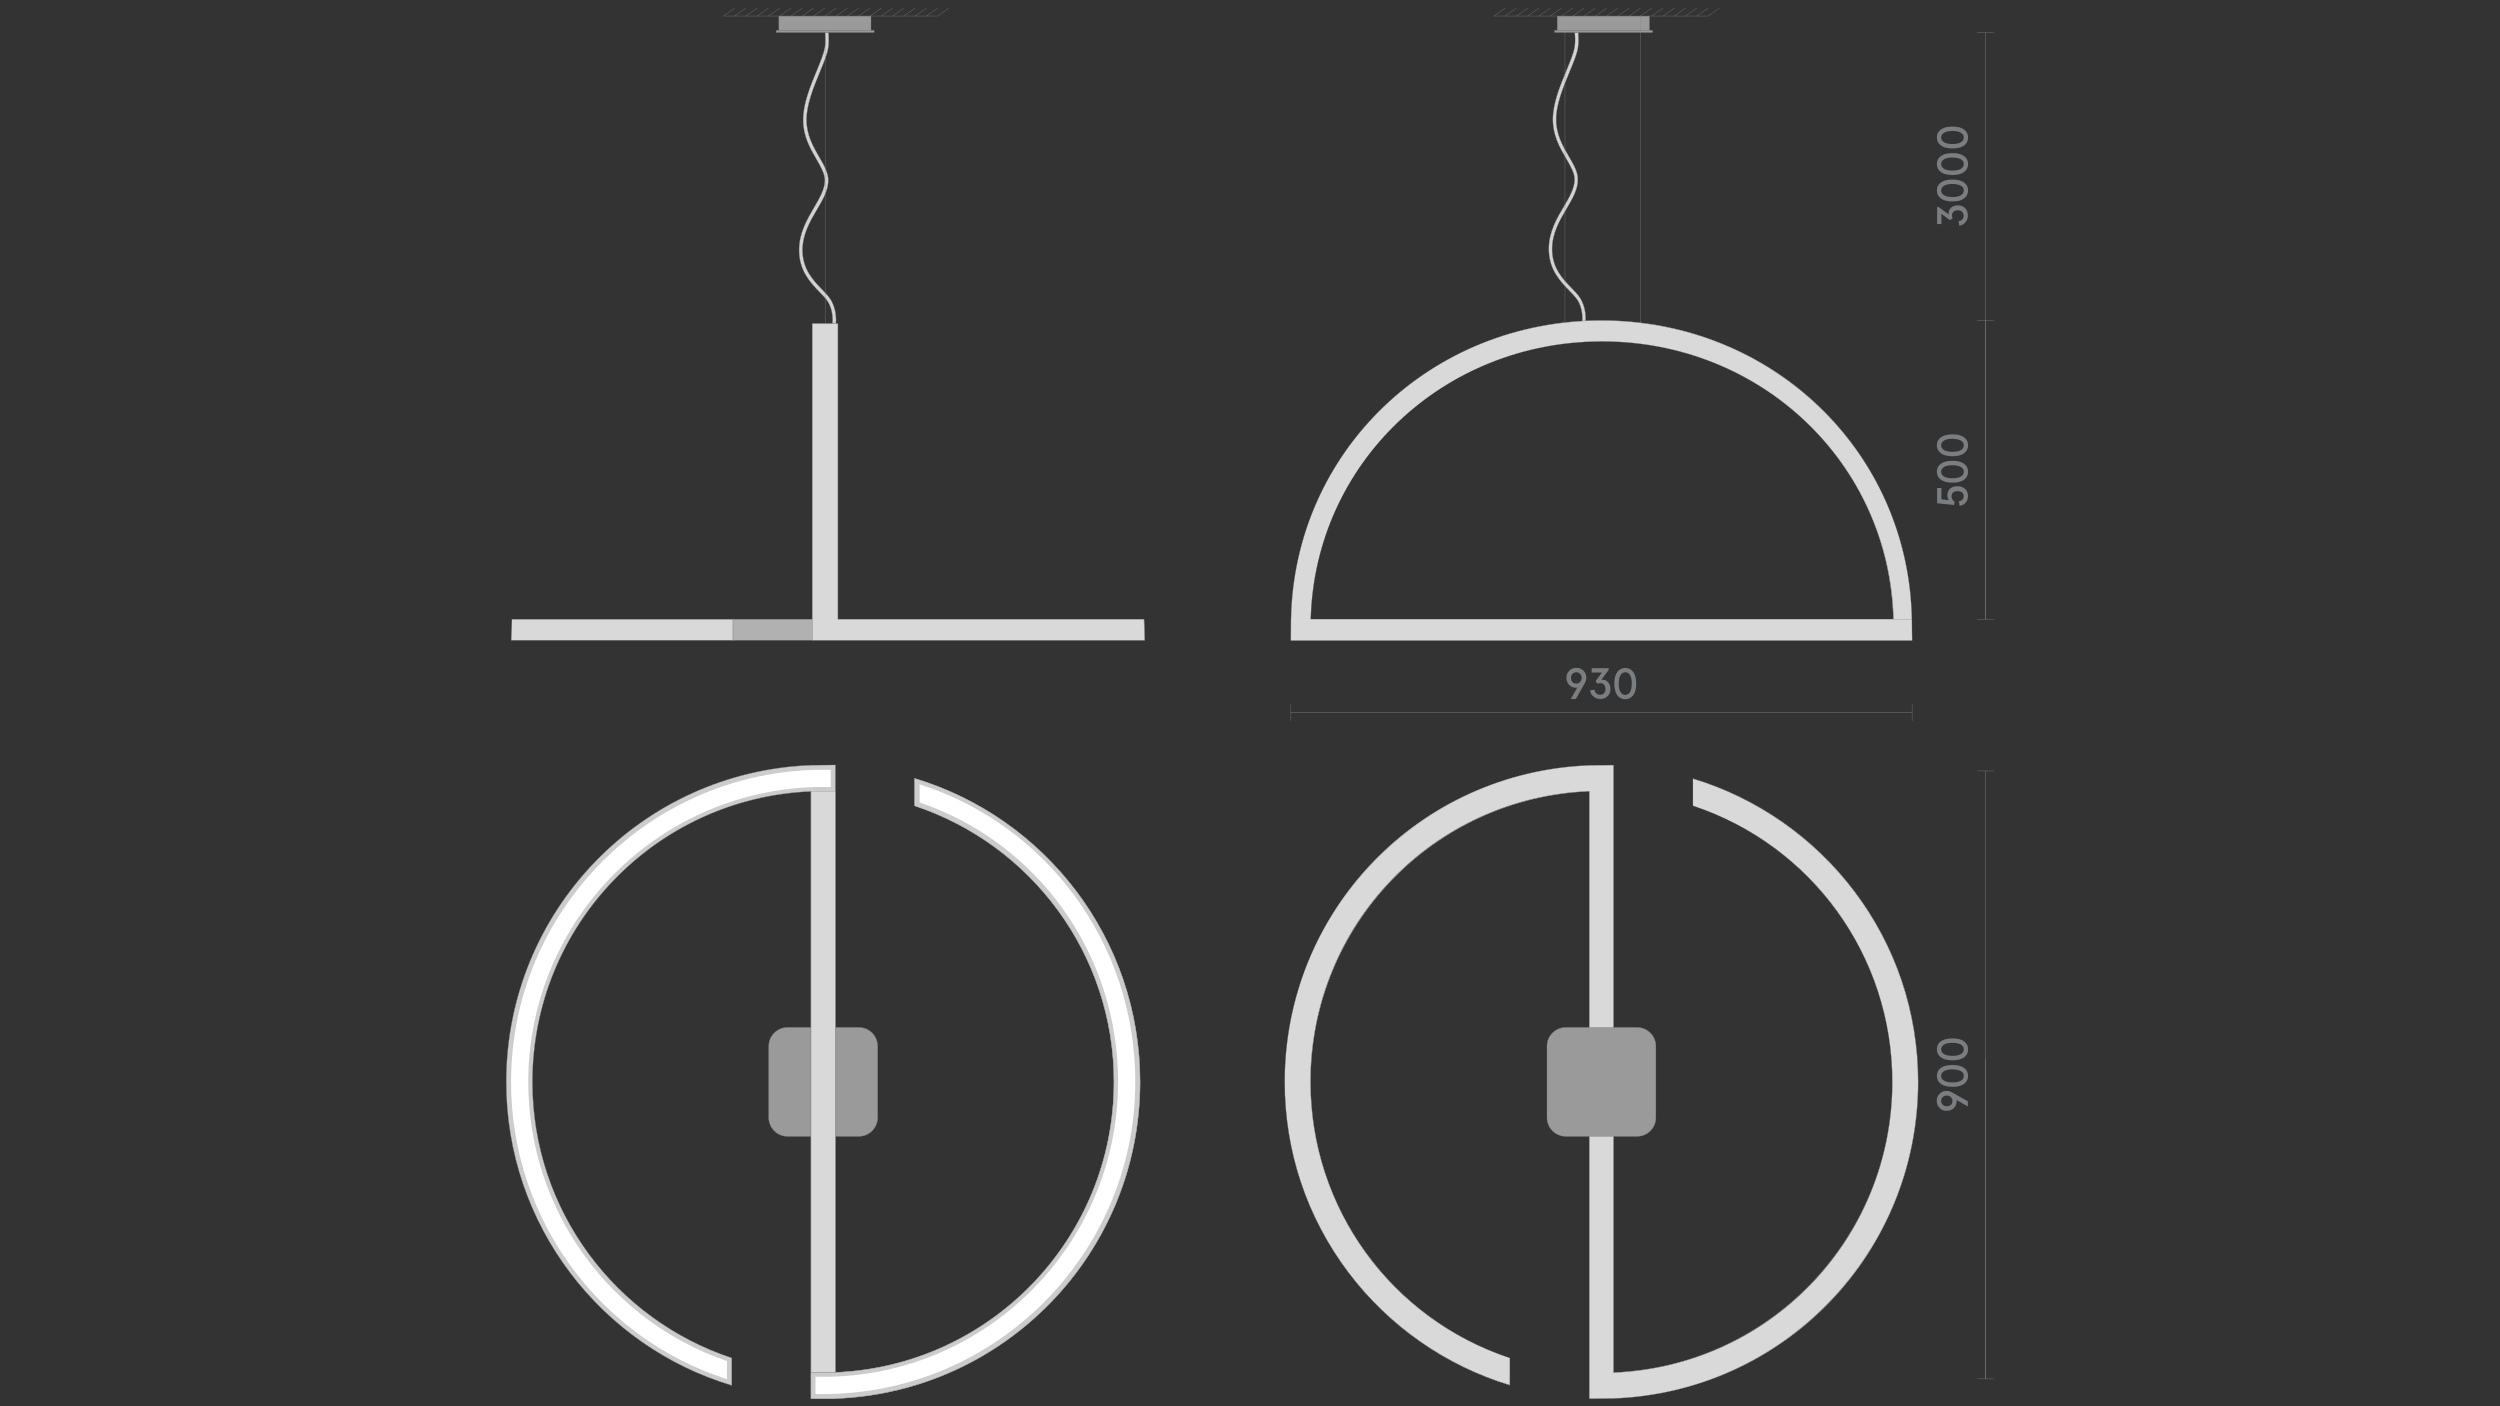 <?xml version="1.0" encoding="utf-8"?>
<!-- Generator: Adobe Illustrator 25.2.3, SVG Export Plug-In . SVG Version: 6.00 Build 0)  -->
<svg version="1.1" id="Слой_1" xmlns="http://www.w3.org/2000/svg" xmlns:xlink="http://www.w3.org/1999/xlink" x="0px" y="0px"
	 viewBox="0 0 1920 1080" style="enable-background:new 0 0 1920 1080;" xml:space="preserve">
<rect x="0" y="0" width="1920" height="1080" fill="#333333" stroke="none"/>
<style type="text/css">
	.st0{fill:none;}
	.st1{fill:#1A1A1A;}
	.st2{fill:#7B7E80;}
	.st3{fill:#D3D3D2;stroke:#808285;stroke-width:0.25;stroke-miterlimit:10;}
	.st4{fill:#BDBBBA;stroke:#928E8D;stroke-width:0.25;stroke-miterlimit:10;}
	.st5{fill:#FFFFFF;stroke:#808285;stroke-width:0.256;stroke-miterlimit:10;}
	.st6{fill:none;stroke:#7B7E80;stroke-width:0.25;stroke-linejoin:bevel;stroke-miterlimit:10;}
	.st7{fill:#D9D9D9;}
	.st8{fill:#868686;}
	.st9{fill:none;stroke:#868686;stroke-width:0.25;stroke-miterlimit:10;}
	.st10{clip-path:url(#SVGID_2_);}
	.st11{opacity:0.35;clip-path:url(#SVGID_4_);fill:url(#SVGID_5_);}
	.st12{fill:none;stroke:#868686;stroke-width:0.5;stroke-miterlimit:10;}
	.st13{fill:#D9D9D9;stroke:#878787;stroke-width:0.5;stroke-miterlimit:10;}
	.st14{fill:#D9D9D9;stroke:#868686;stroke-width:0.302;stroke-miterlimit:10;}
	.st15{fill:none;stroke:#868686;stroke-width:0.25;stroke-linejoin:bevel;stroke-miterlimit:10;}
	.st16{fill:#9B9A9A;stroke:#848585;stroke-width:0.269;stroke-miterlimit:10;}
	.st17{fill:#CCCCCC;stroke:#868686;stroke-width:0.25;stroke-miterlimit:10;}
	.st18{fill:#FFFFFF;}
	.st19{fill:#B1B1B1;}
	.st20{fill:#DBD9DA;stroke:#858585;stroke-width:0.25;stroke-miterlimit:10;}
	.st21{fill:#D9D9D9;stroke:#868686;stroke-width:0.25;stroke-miterlimit:10;}
</style>
<rect class="st0" width="1920" height="1080"/>
<path class="st3" d="M1217.2,247.2h-1.4h-0.7l0.1-0.7c0-0.4,0.9-9.8-4.2-16.8c-1.4-2-3.5-4.1-5.7-6.4c-7-7.3-15.8-16.3-15.8-32.1
	c0-13.1,6.1-23.4,11.5-32.5c4.2-7.1,8.2-13.9,8.3-20.6c0.1-5.1-3-10.3-6.5-16.4c-4.8-8.2-10.2-17.5-10.2-30.1
	c0-12.3,5.6-25.8,10.5-37.6c2.8-6.8,5.4-13.1,6.2-17.6c0.6-3.5,0.4-8.3,0.2-10.8l0-0.6h0.6h1.4h0.6l0,0.6c0.2,3.2,0.4,7.8-0.3,11.4
	c-0.8,4.8-3.4,11-6.4,18.2c-4.8,11.6-10.3,24.8-10.3,36.5c0,11.7,5.2,20.6,9.8,28.5c3.8,6.5,7,12,6.9,18c-0.1,7.5-4.3,14.6-8.7,22.1
	c-5.2,8.8-11.1,18.8-11.1,31c0,14.6,8.3,23.1,15,30c2.3,2.3,4.4,4.5,5.9,6.7c5.6,7.8,4.9,17.6,4.8,18.7l-0.1,0.5L1217.2,247.2z"/>
<path class="st3" d="M641.4,248.4H640h-0.7l0.1-0.7c0-0.4,0.9-9.8-4.2-16.9c-1.4-2-3.5-4.2-5.7-6.4c-7-7.3-15.8-16.4-15.8-32.3
	c0-13.1,6.1-23.5,11.5-32.7c4.2-7.2,8.2-14,8.3-20.7c0.1-5.1-3-10.4-6.5-16.5c-4.8-8.3-10.2-17.6-10.2-30.2
	c0-12.4,5.6-25.9,10.5-37.8c2.8-6.8,5.4-13.2,6.2-17.7c0.6-3.5,0.4-8.3,0.2-10.9l0-0.6h0.6h1.4h0.6l0,0.6c0.2,3.2,0.4,7.9-0.3,11.5
	c-0.8,4.9-3.4,11.1-6.4,18.3C624.8,67,619.4,80.2,619.4,92c0,11.8,5.2,20.7,9.8,28.7c3.8,6.5,7,12.1,6.9,18.1
	c-0.1,7.6-4.3,14.7-8.7,22.2c-5.2,8.8-11.1,18.9-11.1,31.1c0,14.7,8.3,23.3,15,30.2c2.3,2.3,4.4,4.6,5.9,6.7
	c5.6,7.9,4.9,17.7,4.8,18.8l-0.1,0.5L641.4,248.4z"/>
<g>
	<line class="st14" x1="991.4" y1="547.3" x2="1468.4" y2="547.3"/>
	<g>
		<g>
			<path class="st2" d="M1206.3,536.9l5.1-8.9c-0.3,0.1-0.7,0.2-1,0.2c-2.1,0-3.9-0.7-5.3-2.2c-1.4-1.4-2.1-3.3-2.1-5.5
				c0-2.2,0.7-4,2.2-5.4c1.4-1.5,3.3-2.2,5.5-2.2c2.2,0,4,0.7,5.4,2.2c1.5,1.5,2.2,3.3,2.2,5.4c0,1.5-0.4,2.9-1.2,4.2l-6.8,12.1
				H1206.3z M1214.7,520.6c0-1.3-0.4-2.3-1.2-3.1c-0.8-0.8-1.7-1.2-2.9-1.2c-1.2,0-2.1,0.4-2.9,1.2c-0.8,0.8-1.2,1.9-1.2,3.1
				c0,1.3,0.4,2.4,1.1,3.2s1.7,1.2,2.9,1.2s2.2-0.4,2.9-1.2C1214.3,523,1214.7,521.9,1214.7,520.6z"/>
			<path class="st2" d="M1221.2,530.2l3.4-0.5c0.5,2.6,1.9,3.9,4.2,3.9c1.3,0,2.3-0.4,3.1-1.2c0.7-0.8,1.1-1.9,1.1-3.2
				c0-1.4-0.4-2.6-1.1-3.4c-0.7-0.8-1.7-1.2-3-1.2c-0.7,0-1.4,0.2-2,0.5l-1.5-2l4.9-6.6h-7.9v-3.3h13.1v1.2l-5.7,7.7
				c0.5,0,0.8-0.1,0.9-0.1c1.8,0,3.2,0.7,4.4,2c1.1,1.3,1.7,3,1.7,5.1c0,2.3-0.7,4.2-2.2,5.6c-1.4,1.4-3.3,2.1-5.6,2.1
				c-2.1,0-3.8-0.6-5.2-1.9C1222.2,533.8,1221.4,532.2,1221.2,530.2z"/>
			<path class="st2" d="M1242,533.8c-1.5-2.1-2.2-5-2.2-8.8c0-3.8,0.7-6.7,2.2-8.8c1.5-2.1,3.6-3.2,6.2-3.2s4.8,1.1,6.2,3.2
				c1.5,2.1,2.2,5,2.2,8.8c0,3.8-0.7,6.7-2.2,8.8c-1.5,2.1-3.6,3.2-6.2,3.2S1243.4,535.9,1242,533.8z M1251.9,531.4
				c0.8-1.5,1.3-3.6,1.3-6.4c0-2.8-0.4-4.9-1.3-6.4s-2.1-2.3-3.7-2.3c-1.6,0-2.8,0.8-3.7,2.3s-1.3,3.6-1.3,6.4
				c0,2.8,0.4,4.9,1.3,6.4c0.8,1.5,2.1,2.3,3.7,2.3C1249.8,533.6,1251,532.9,1251.9,531.4z"/>
		</g>
	</g>
	<line class="st15" x1="1468.5" y1="553.7" x2="1468.5" y2="540.9"/>
	<line class="st15" x1="991.4" y1="553.7" x2="991.4" y2="540.9"/>
</g>
<g>
	<line class="st14" x1="1524.8" y1="475.5" x2="1524.8" y2="25"/>
	<g>
		<g>
			<path class="st2" d="M1505,388.4l-0.6-3.4c2.5-0.4,3.7-1.7,3.7-3.9c0-1.3-0.4-2.2-1.2-2.9c-0.8-0.7-2-1-3.5-1
				c-1.5,0-2.6,0.3-3.4,1c-0.8,0.7-1.2,1.7-1.2,2.9c0,1.7,0.8,3.2,2.4,4.4l-0.5,2.3l-13-1.3v-11.7h3.3v8.7l5.7,0.6
				c-0.7-1-1.1-2.2-1.1-3.7c0-2.2,0.7-4,2.1-5.2s3.3-1.8,5.7-1.8c2.4,0,4.3,0.7,5.8,2.1c1.5,1.4,2.2,3.2,2.2,5.4c0,2-0.6,3.7-1.7,5
				C1508.6,387.4,1507,388.2,1505,388.4z"/>
			<path class="st2" d="M1508.3,368.5c-2.1,1.5-5,2.2-8.8,2.2c-3.8,0-6.7-0.7-8.8-2.2c-2.1-1.5-3.2-3.6-3.2-6.2
				c0-2.7,1.1-4.8,3.2-6.2c2.1-1.5,5-2.2,8.8-2.2c3.8,0,6.7,0.7,8.8,2.2c2.1,1.5,3.2,3.6,3.2,6.2
				C1511.4,365,1510.4,367,1508.3,368.5z M1505.9,358.6c-1.5-0.8-3.6-1.3-6.4-1.3c-2.8,0-4.9,0.4-6.4,1.3s-2.3,2.1-2.3,3.7
				s0.8,2.8,2.3,3.7s3.6,1.3,6.4,1.3c2.8,0,4.9-0.4,6.4-1.3s2.3-2.1,2.3-3.7S1507.4,359.4,1505.9,358.6z"/>
			<path class="st2" d="M1508.3,348.2c-2.1,1.5-5,2.2-8.8,2.2c-3.8,0-6.7-0.7-8.8-2.2c-2.1-1.5-3.2-3.6-3.2-6.2
				c0-2.7,1.1-4.8,3.2-6.2c2.1-1.5,5-2.2,8.8-2.2c3.8,0,6.7,0.7,8.8,2.2c2.1,1.5,3.2,3.6,3.2,6.2
				C1511.4,344.6,1510.4,346.7,1508.3,348.2z M1505.9,338.3c-1.5-0.8-3.6-1.3-6.4-1.3c-2.8,0-4.9,0.4-6.4,1.3s-2.3,2.1-2.3,3.7
				s0.8,2.8,2.3,3.7s3.6,1.3,6.4,1.3c2.8,0,4.9-0.4,6.4-1.3s2.3-2.1,2.3-3.7S1507.4,339.1,1505.9,338.3z"/>
		</g>
	</g>
	<g>
		<g>
			<path class="st2" d="M1504.7,173.3l-0.5-3.4c2.6-0.5,3.9-1.9,3.9-4.2c0-1.3-0.4-2.3-1.2-3.1c-0.8-0.7-1.9-1.1-3.2-1.1
				c-1.4,0-2.6,0.4-3.4,1.1c-0.8,0.7-1.2,1.7-1.2,3c0,0.7,0.2,1.4,0.5,2l-2,1.5l-6.6-4.9v7.9h-3.3v-13.1h1.2l7.7,5.7
				c0-0.5-0.1-0.8-0.1-0.9c0-1.8,0.7-3.2,2-4.4c1.3-1.1,3-1.7,5.1-1.7c2.3,0,4.2,0.7,5.6,2.2c1.4,1.4,2.1,3.3,2.1,5.6
				c0,2.1-0.6,3.8-1.9,5.2C1508.3,172.3,1506.7,173.1,1504.7,173.3z"/>
			<path class="st2" d="M1508.3,152.5c-2.1,1.5-5,2.2-8.8,2.2c-3.8,0-6.7-0.7-8.8-2.2c-2.1-1.5-3.2-3.6-3.2-6.2
				c0-2.7,1.1-4.8,3.2-6.2c2.1-1.5,5-2.2,8.8-2.2c3.8,0,6.7,0.7,8.8,2.2c2.1,1.5,3.2,3.6,3.2,6.2
				C1511.4,149,1510.4,151,1508.3,152.5z M1505.9,142.6c-1.5-0.8-3.6-1.3-6.4-1.3c-2.8,0-4.9,0.4-6.4,1.3s-2.3,2.1-2.3,3.7
				s0.8,2.8,2.3,3.7s3.6,1.3,6.4,1.3c2.8,0,4.9-0.4,6.4-1.3s2.3-2.1,2.3-3.7S1507.4,143.4,1505.9,142.6z"/>
			<path class="st2" d="M1508.3,132.2c-2.1,1.5-5,2.2-8.8,2.2c-3.8,0-6.7-0.7-8.8-2.2c-2.1-1.5-3.2-3.6-3.2-6.2
				c0-2.7,1.1-4.8,3.2-6.2c2.1-1.5,5-2.2,8.8-2.2c3.8,0,6.7,0.7,8.8,2.2c2.1,1.5,3.2,3.6,3.2,6.2
				C1511.4,128.6,1510.4,130.7,1508.3,132.2z M1505.9,122.3c-1.5-0.8-3.6-1.3-6.4-1.3c-2.8,0-4.9,0.4-6.4,1.3s-2.3,2.1-2.3,3.7
				s0.8,2.8,2.3,3.7s3.6,1.3,6.4,1.3c2.8,0,4.9-0.4,6.4-1.3s2.3-2.1,2.3-3.7S1507.4,123.1,1505.9,122.3z"/>
			<path class="st2" d="M1508.3,111.8c-2.1,1.5-5,2.2-8.8,2.2c-3.8,0-6.7-0.7-8.8-2.2c-2.1-1.5-3.2-3.6-3.2-6.2
				c0-2.7,1.1-4.8,3.2-6.2c2.1-1.5,5-2.2,8.8-2.2c3.8,0,6.7,0.7,8.8,2.2c2.1,1.5,3.2,3.6,3.2,6.2
				C1511.4,108.3,1510.4,110.4,1508.3,111.8z M1505.9,101.9c-1.5-0.8-3.6-1.3-6.4-1.3c-2.8,0-4.9,0.4-6.4,1.3s-2.3,2.1-2.3,3.7
				s0.8,2.8,2.3,3.7s3.6,1.3,6.4,1.3c2.8,0,4.9-0.4,6.4-1.3s2.3-2.1,2.3-3.7S1507.4,102.8,1505.9,101.9z"/>
		</g>
	</g>
	<line class="st15" x1="1531.2" y1="24.9" x2="1518.4" y2="24.9"/>
	<line class="st14" x1="1524.8" y1="475.5" x2="1524.8" y2="246.1"/>
	<line class="st15" x1="1531.2" y1="246" x2="1518.4" y2="246"/>
	<line class="st15" x1="1531.2" y1="475.5" x2="1518.4" y2="475.5"/>
</g>
<g>
	<line class="st14" x1="1524.8" y1="1059" x2="1524.8" y2="592.2"/>
	<g>
		<g>
			<path class="st2" d="M1511.4,849.8l-8.9-5.1c0.1,0.3,0.2,0.7,0.2,1c0,2.1-0.7,3.9-2.2,5.3c-1.4,1.4-3.3,2.1-5.5,2.1
				c-2.2,0-4-0.7-5.4-2.2c-1.5-1.4-2.2-3.3-2.2-5.5c0-2.2,0.7-4,2.2-5.4c1.5-1.5,3.3-2.2,5.4-2.2c1.5,0,2.9,0.4,4.2,1.2l12.1,6.8
				V849.8z M1495.1,841.4c-1.3,0-2.3,0.4-3.1,1.2c-0.8,0.8-1.2,1.7-1.2,2.9c0,1.2,0.4,2.1,1.2,2.9c0.8,0.8,1.9,1.2,3.1,1.2
				c1.3,0,2.4-0.4,3.2-1.1c0.8-0.8,1.2-1.7,1.2-2.9s-0.4-2.2-1.2-2.9C1497.5,841.8,1496.4,841.4,1495.1,841.4z"/>
			<path class="st2" d="M1508.3,832.5c-2.1,1.5-5,2.2-8.8,2.2c-3.8,0-6.7-0.7-8.8-2.2c-2.1-1.5-3.2-3.6-3.2-6.2s1.1-4.8,3.2-6.2
				c2.1-1.5,5-2.2,8.8-2.2c3.8,0,6.7,0.7,8.8,2.2c2.1,1.5,3.2,3.6,3.2,6.2S1510.4,831,1508.3,832.5z M1505.9,822.6
				c-1.5-0.8-3.6-1.3-6.4-1.3c-2.8,0-4.9,0.4-6.4,1.3s-2.3,2.1-2.3,3.7c0,1.6,0.8,2.8,2.3,3.7s3.6,1.3,6.4,1.3
				c2.8,0,4.9-0.4,6.4-1.3s2.3-2.1,2.3-3.7C1508.2,824.6,1507.4,823.4,1505.9,822.6z"/>
			<path class="st2" d="M1508.3,812.1c-2.1,1.5-5,2.2-8.8,2.2c-3.8,0-6.7-0.7-8.8-2.2c-2.1-1.5-3.2-3.6-3.2-6.2s1.1-4.8,3.2-6.2
				c2.1-1.5,5-2.2,8.8-2.2c3.8,0,6.7,0.7,8.8,2.2c2.1,1.5,3.2,3.6,3.2,6.2S1510.4,810.7,1508.3,812.1z M1505.9,802.2
				c-1.5-0.8-3.6-1.3-6.4-1.3c-2.8,0-4.9,0.4-6.4,1.3s-2.3,2.1-2.3,3.7c0,1.6,0.8,2.8,2.3,3.7s3.6,1.3,6.4,1.3
				c2.8,0,4.9-0.4,6.4-1.3s2.3-2.1,2.3-3.7C1508.2,804.3,1507.4,803.1,1505.9,802.2z"/>
		</g>
	</g>
	<line class="st15" x1="1531.2" y1="592.1" x2="1518.4" y2="592.1"/>
	<line class="st14" x1="1524.8" y1="1059" x2="1524.8" y2="813.3"/>
	<line class="st15" x1="1531.2" y1="1059" x2="1518.4" y2="1059"/>
</g>
<path class="st16" d="M659.6,789.1h-54.8c-7.9,0-14.4,6.4-14.4,14.4v54.8c0,7.9,6.4,14.4,14.4,14.4h54.8c7.9,0,14.4-6.4,14.4-14.4
	v-54.8C674,795.5,667.6,789.1,659.6,789.1z"/>
<g>
	<path class="st7" d="M991.5,491.7v-16.2c2.5-128.6,107.2-229.4,238.4-229.4s235.9,100.7,238.4,229.4v16.2H991.5z M1230.4,262.2
		c-122.3,0-220.6,93.7-223.8,213.3l0,0.1h447.5l0-0.1C1451,355.9,1352.7,262.2,1230.4,262.2z"/>
	<path class="st8" d="M1229.9,246.3c63.1,0,122.4,23.5,167,66.1c44.8,42.8,70.1,100.8,71.3,163.2v4.4v11.6l-318.1,0H991.6l0-16.1
		c1.2-62.4,26.5-120.3,71.3-163.2C1107.4,269.7,1166.7,246.3,1229.9,246.3 M1006.5,475.8h0.3l143.3,0h304h0.3l0-0.3
		c-3.2-119.7-101.5-213.4-223.9-213.4s-220.7,93.7-223.9,213.4L1006.5,475.8 M1229.9,246c-130.2,0-236,99.9-238.5,229.5v16.3h158.7
		v0h318.3v-11.9v-4.4C1465.9,345.9,1360.1,246,1229.9,246L1229.9,246z M1006.8,475.5c3.2-120.7,102.1-213.2,223.6-213.2
		c121.5,0,220.4,92.4,223.6,213.2h-304v0H1006.8L1006.8,475.5z"/>
</g>
<g>
	<g>
		<path class="st7" d="M1220.6,607.7l-0.1,0c-120,5-214,103-214,223.2c0,96.5,61.5,181.7,153.1,212.1v20.8
			c-49-14.8-93-45.5-123.9-86.5c-32.1-42.5-49-93.1-49-146.4c0-131.3,102.7-238.1,233.9-243.1l18.6-0.2v466.5l0.1,0
			c120-5,214-103,214-223.2c0-96.5-61.5-181.7-153.1-212.1v-20.8c49,14.8,93,45.5,123.9,86.5c32.1,42.5,49,93.1,49,146.4
			c0,131.3-102.7,238.1-233.9,243.1l-18.6,0.2V607.7z"/>
		<path class="st8" d="M1239,587.7V1054v0.3l0.3,0c120.1-5,214.1-103.1,214.1-223.3c0-96.5-61.5-181.8-153.1-212.2v-20.6
			c24.6,7.4,47.8,18.7,68.9,33.5c20.9,14.7,39.4,32.5,54.8,52.9c15.6,20.6,27.7,43.5,36,67.8c8.6,25.2,13,51.6,13,78.5
			c0,63.3-24.2,123.3-68.2,168.8c-43.8,45.4-102.7,71.8-165.6,74.2l-18.5,0.2V1054V607.8v-0.3l-0.3,0
			c-120.1,5-214.1,103.1-214.1,223.3c0,96.5,61.5,181.8,153.1,212.2v20.6c-24.6-7.4-47.8-18.7-68.9-33.5
			c-20.9-14.7-39.4-32.5-54.8-52.9c-15.6-20.6-27.7-43.5-36-67.8c-8.6-25.2-13-51.6-13-78.5c0-63.3,24.2-123.3,68.2-168.8
			c43.8-45.4,102.7-71.8,165.6-74.2L1239,587.7 M1239.3,587.5l-18.8,0.2c-130.1,4.9-234,111.9-234,243.2c0,110,73,203,173.2,233.1
			v-21.1c-88.9-29.4-153.1-113.2-153.1-212c0-120.2,94.9-218.2,213.9-223.1V1054v20.1v0.2l18.8-0.2c130.1-4.9,234-111.9,234-243.2
			c0-110-73-203-173.2-233.1v21.1c88.9,29.4,153.1,113.2,153.1,212c0,120.2-94.9,218.2-213.9,223.1V587.5L1239.3,587.5z"/>
	</g>
</g>
<g>
	<path class="st17" d="M875.6,830.9c0-110-73-203-173.2-233.1l0,21.1c88.9,29.4,153.1,113.2,153.1,212
		c0,120.2-94.9,218.2-213.9,223.1l0-466.5l-18.8,0.2c-130.1,4.9-234,111.9-234,243.2c0,110,73,203,173.2,233.1l0-21.1
		c-88.9-29.4-153.1-113.2-153.1-212c0-120.2,94.9-218.2,213.9-223.1l0,446.2v20.1v0.2h18.8v-0.2
		C771.7,1069.2,875.6,962.2,875.6,830.9z"/>
</g>
<g>
	<path class="st17" d="M702.4,597.8v21.1c88.9,29.4,153.1,113.2,153.1,212c0,120.2-94.9,218.2-213.9,223.1h-18.8v20.1v0.2h18.8v-0.2
		c130.1-4.9,234-111.9,234-243.2C875.6,720.9,802.6,627.9,702.4,597.8z"/>
	<polygon class="st17" points="622.8,1054 622.8,1054 622.8,607.8 	"/>
	<polygon class="st17" points="641.6,607.8 641.6,607.8 641.6,1054 	"/>
</g>
<g>
	<path class="st0" d="M639,680.6v-76.1c-2.3-0.1-4.5-0.1-6.8-0.1c-124.9,0-226.5,101.6-226.5,226.5c0,99.4,64.3,184,153.5,214.4v-42
		H625v53.9c2.4,0.1,4.8,0.1,7.2,0.1c124.9,0,226.5-101.6,226.5-226.5c0-99.5-64.5-184.2-153.9-214.6v64.3H639z"/>
	<path class="st18" d="M706.3,602.4v13.9c89.4,30.3,152.4,115.1,152.4,214.6c0,124.9-101.6,226.5-226.5,226.5
		c-2.4,0-3.5-0.1-5.9-0.1v13.2c2.4,0.1,3.5,0.1,5.9,0.1c132.2,0,239.7-107.5,239.7-239.7C871.9,724,803.1,633.3,706.3,602.4z"/>
	<path class="st18" d="M405.7,830.9c0-124.9,101.6-226.5,226.5-226.5c2.3,0,3.5,0,5.8,0.1v-13.2c-2.3-0.1-3.5-0.1-5.8-0.1
		c-132.2,0-239.7,107.5-239.7,239.7c0,106.7,69.2,197.3,165.8,228.3v-13.9C469.1,1014.8,405.7,930.2,405.7,830.9z"/>
</g>
<g>
	<rect x="622.9" y="607.9" class="st7" width="18.5" height="445.9"/>
	<path class="st8" d="M641.3,608v445.7h-18.3V608H641.3 M641.6,607.8h-18.8V1054h18.8V607.8L641.6,607.8z"/>
</g>
<path class="st16" d="M1257.3,789.1h-54.8c-7.9,0-14.4,6.4-14.4,14.4v54.8c0,7.9,6.4,14.4,14.4,14.4h54.8c7.9,0,14.4-6.4,14.4-14.4
	v-54.8C1271.7,795.5,1265.2,789.1,1257.3,789.1z"/>
<g>
	<g>
		<polygon class="st7" points="392.6,491.7 393.2,475.6 563.4,475.6 563.4,491.7 		"/>
		<path class="st8" d="M563.3,475.8v15.8H412.6h-19.9l0.5-15.8h19.9H563.3 M563.6,475.5H413.2H393l-0.6,16.3h20.1h150.9V475.5
			L563.6,475.5z"/>
	</g>
	<g>
		<polygon class="st19" points="562.9,491.7 562.9,475.6 624.2,475.6 624.2,491.7 		"/>
		<g>
			<path class="st8" d="M624.1,475.8v15.8h-61l0-15.8H624.1 M624.3,475.5h-61.6l0,16.3h61.5V475.5L624.3,475.5z"/>
		</g>
	</g>
	<g>
		<polygon class="st7" points="623.8,491.7 623.8,268.7 623.8,268.7 623.8,248.8 623.8,248.7 623.8,248.5 643.5,248.5 643.5,475.6 
			878.7,475.6 879.2,491.7 		"/>
		<path class="st8" d="M643.4,248.7v20v206.8v0.2h0.2h214.9h19.9l0.5,15.8h-19.9H643.7h-17.9h-1.8V268.9l0-0.3V249l0,0v-0.2v-0.1
			H643.4 M643.7,248.4h-20v0.3c0,0,0,0,0,0v20.2c0,0,0,0,0,0v223h2.1h17.9h215.5h20.1l-0.6-16.3h-20.2H643.7V268.7v-20.1V248.4
			L643.7,248.4z"/>
	</g>
</g>
<line class="st20" x1="633.7" y1="13.4" x2="633.7" y2="248.4"/>
<rect x="598.2" y="12.4" class="st16" width="70.7" height="11"/>
<rect x="596.1" y="23.4" class="st16" width="75.2" height="1.5"/>
<line class="st20" x1="1201.9" y1="12" x2="1201.9" y2="248.4"/>
<rect x="1196" y="12.4" class="st16" width="70.7" height="11"/>
<rect x="1193.9" y="23.4" class="st16" width="75.2" height="1.5"/>
<polyline class="st21" points="1006.5,475.5 1468.3,475.5 1468.5,491.8 991.4,491.8 991.5,475.5 "/>
<line class="st20" x1="1260" y1="12" x2="1260" y2="248.4"/>
<g>
	<g>
		<line class="st6" x1="1147.2" y1="12.3" x2="1311.8" y2="12.3"/>
	</g>
	<g>
		<line class="st6" x1="1190.5" y1="12.4" x2="1199.2" y2="6.3"/>
		<line class="st6" x1="1199.2" y1="12.4" x2="1207.8" y2="6.3"/>
		<line class="st6" x1="1207.8" y1="12.4" x2="1216.5" y2="6.3"/>
		<line class="st6" x1="1147.2" y1="12.4" x2="1155.9" y2="6.3"/>
		<line class="st6" x1="1155.9" y1="12.4" x2="1164.5" y2="6.3"/>
		<line class="st6" x1="1164.5" y1="12.4" x2="1173.2" y2="6.3"/>
		<line class="st6" x1="1173.2" y1="12.4" x2="1181.8" y2="6.3"/>
		<line class="st6" x1="1181.8" y1="12.4" x2="1190.5" y2="6.3"/>
		<line class="st6" x1="1216.5" y1="12.4" x2="1225.1" y2="6.3"/>
		<line class="st6" x1="1225.1" y1="12.4" x2="1233.8" y2="6.3"/>
		<line class="st6" x1="1233.8" y1="12.4" x2="1242.5" y2="6.3"/>
		<line class="st6" x1="1242.5" y1="12.4" x2="1251.1" y2="6.3"/>
		<line class="st6" x1="1251.1" y1="12.4" x2="1259.8" y2="6.3"/>
		<line class="st6" x1="1259.8" y1="12.4" x2="1268.4" y2="6.3"/>
		<line class="st6" x1="1268.4" y1="12.4" x2="1277.1" y2="6.3"/>
		<line class="st6" x1="1277.1" y1="12.4" x2="1285.8" y2="6.3"/>
		<line class="st6" x1="1285.8" y1="12.4" x2="1294.4" y2="6.3"/>
		<line class="st6" x1="1294.4" y1="12.4" x2="1303.1" y2="6.3"/>
		<line class="st6" x1="1303.1" y1="12.4" x2="1311.8" y2="6.3"/>
		<line class="st6" x1="1311.8" y1="12.4" x2="1320.4" y2="6.3"/>
	</g>
</g>
<g>
	<g>
		<line class="st6" x1="555.5" y1="12.3" x2="720" y2="12.3"/>
	</g>
	<g>
		<line class="st6" x1="598.8" y1="12.4" x2="607.4" y2="6.3"/>
		<line class="st6" x1="607.4" y1="12.4" x2="616.1" y2="6.3"/>
		<line class="st6" x1="616.1" y1="12.4" x2="624.7" y2="6.3"/>
		<line class="st6" x1="555.5" y1="12.4" x2="564.1" y2="6.3"/>
		<line class="st6" x1="564.1" y1="12.4" x2="572.8" y2="6.3"/>
		<line class="st6" x1="572.8" y1="12.4" x2="581.4" y2="6.3"/>
		<line class="st6" x1="581.4" y1="12.4" x2="590.1" y2="6.3"/>
		<line class="st6" x1="590.1" y1="12.4" x2="598.8" y2="6.3"/>
		<line class="st6" x1="624.7" y1="12.4" x2="633.4" y2="6.3"/>
		<line class="st6" x1="633.4" y1="12.4" x2="642.1" y2="6.3"/>
		<line class="st6" x1="642.1" y1="12.4" x2="650.7" y2="6.3"/>
		<line class="st6" x1="650.7" y1="12.4" x2="659.4" y2="6.3"/>
		<line class="st6" x1="659.4" y1="12.4" x2="668" y2="6.3"/>
		<line class="st6" x1="668" y1="12.4" x2="676.7" y2="6.3"/>
		<line class="st6" x1="676.7" y1="12.4" x2="685.4" y2="6.3"/>
		<line class="st6" x1="685.4" y1="12.4" x2="694" y2="6.3"/>
		<line class="st6" x1="694" y1="12.4" x2="702.7" y2="6.3"/>
		<line class="st6" x1="702.7" y1="12.4" x2="711.4" y2="6.3"/>
		<line class="st6" x1="711.4" y1="12.4" x2="720" y2="6.3"/>
		<line class="st6" x1="720" y1="12.4" x2="728.7" y2="6.3"/>
	</g>
</g>
</svg>
